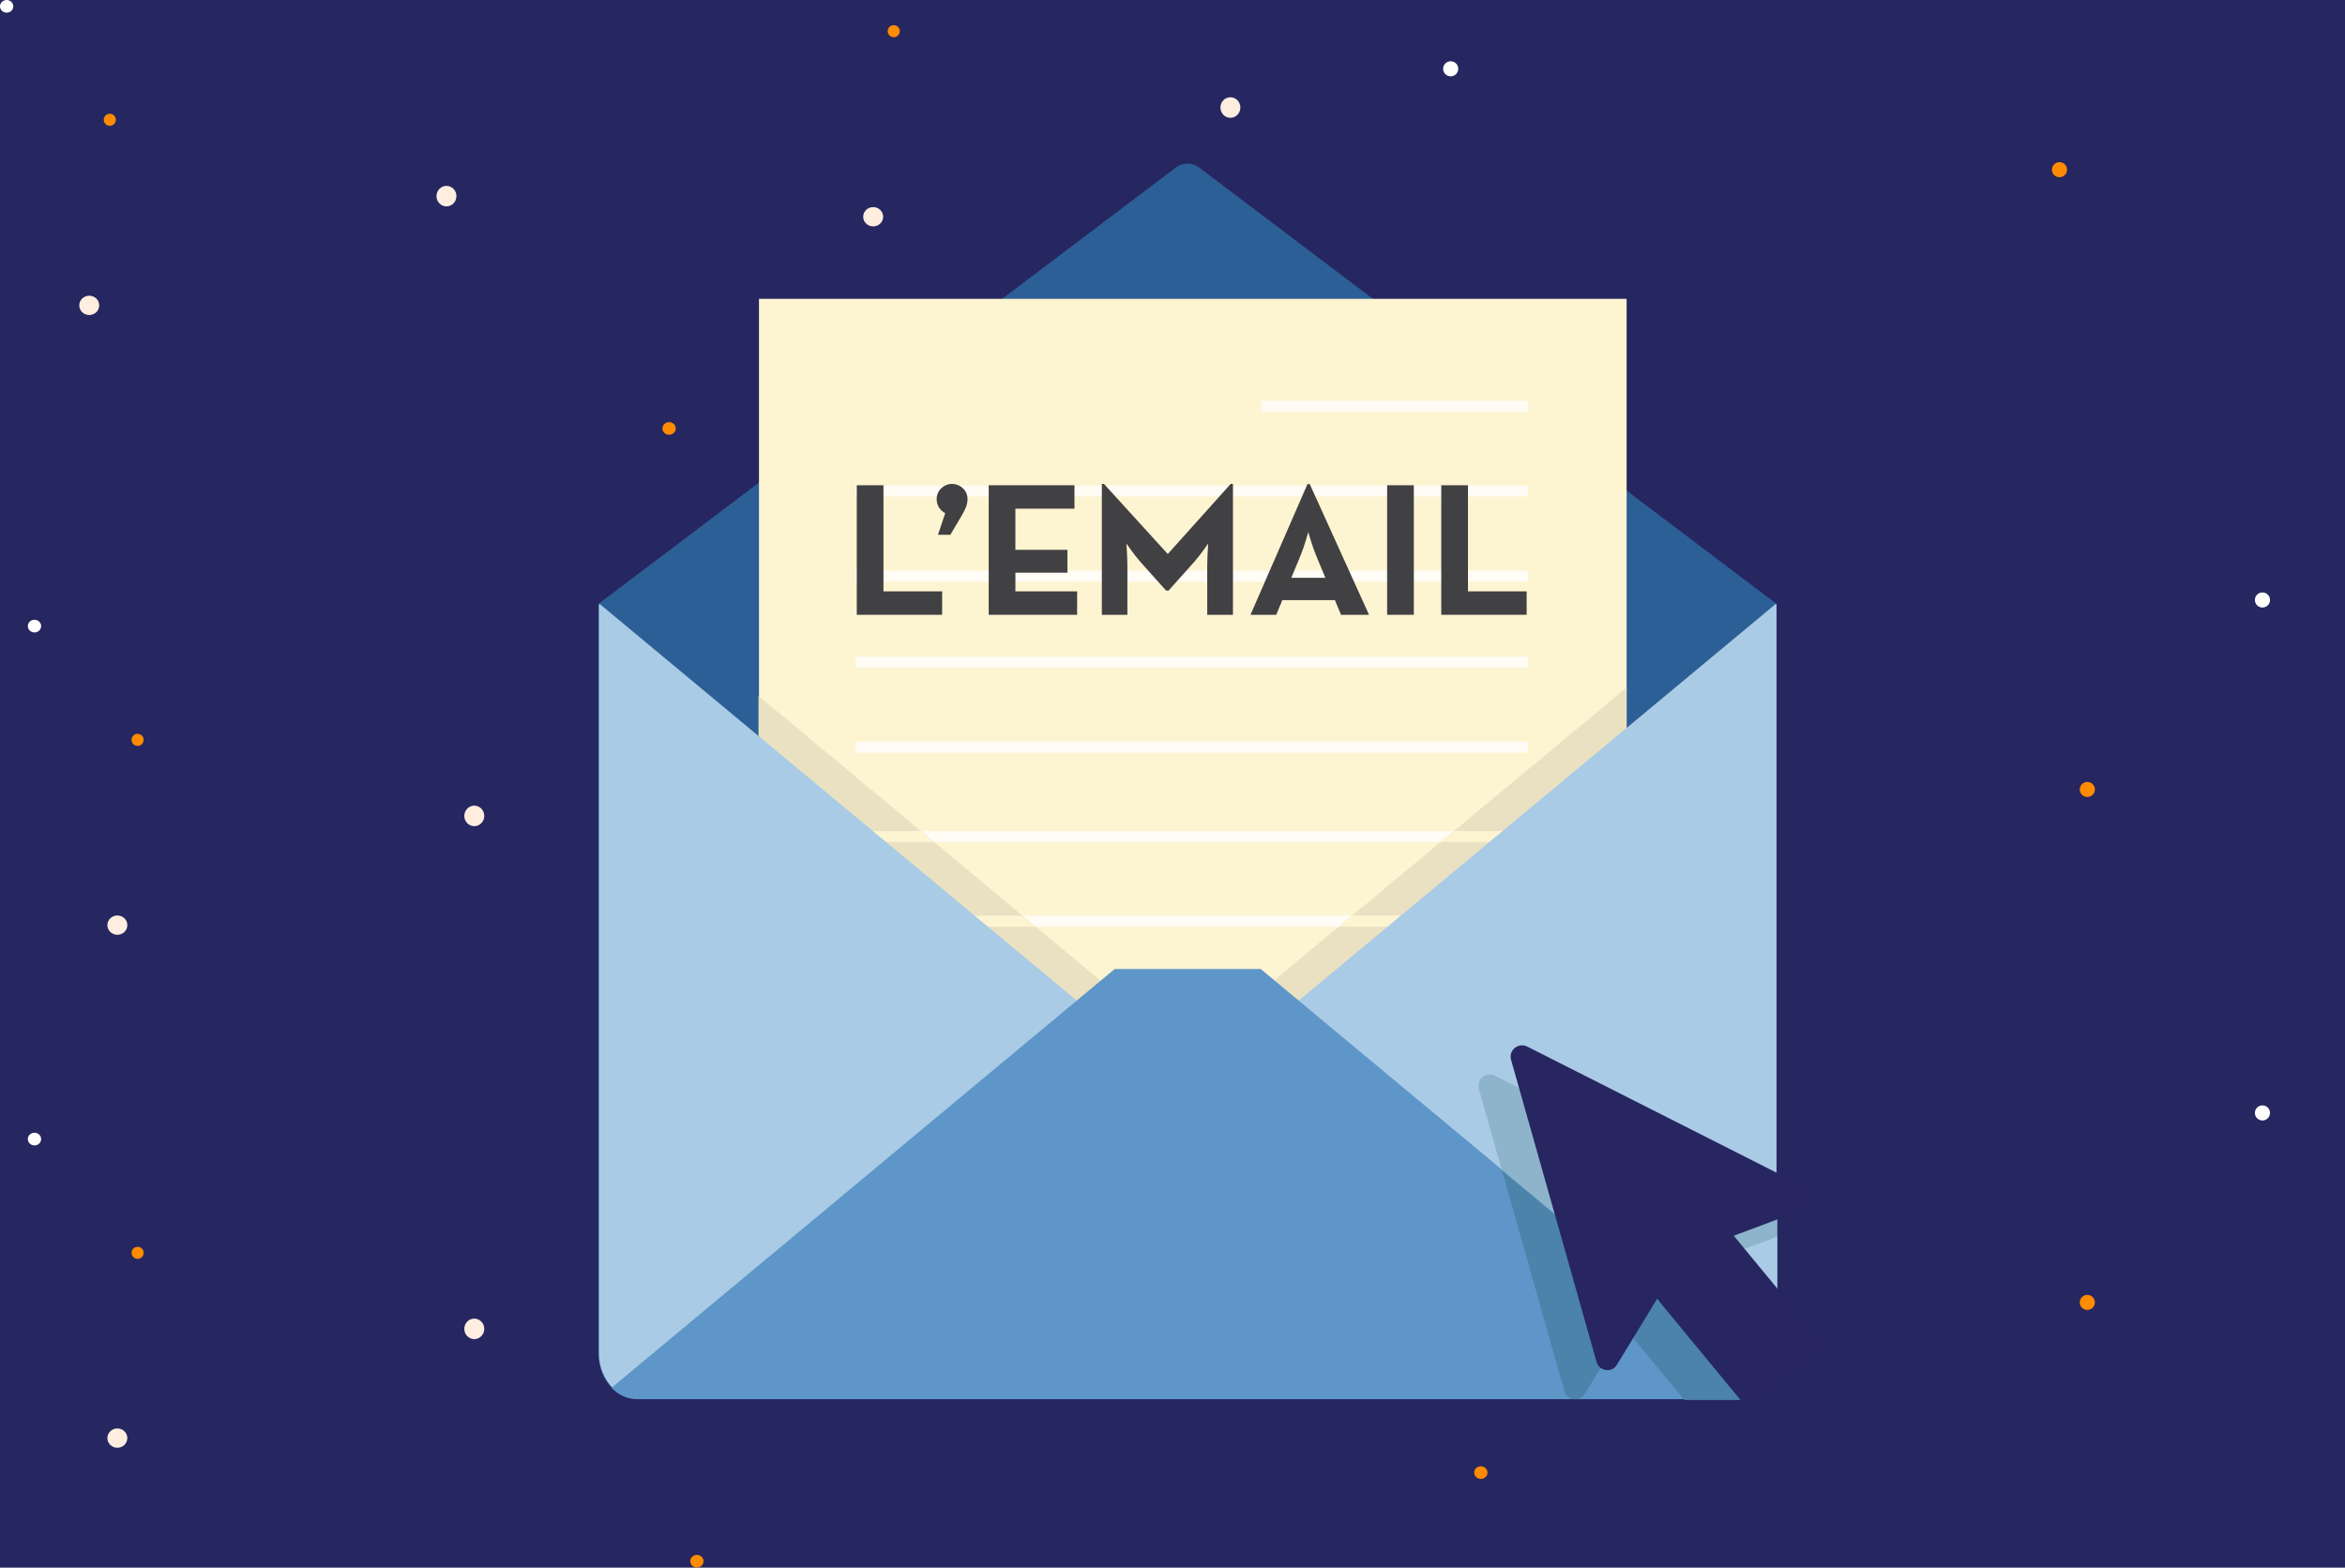 <?xml version="1.0" encoding="UTF-8"?> <svg xmlns="http://www.w3.org/2000/svg" width="344" height="230" viewBox="0 0 344 230" fill="none"><rect x="0" y="0" width="344" height="230" fill="#333333" stroke="none"/><g clip-path="url(#clip0_210_2609)"><rect width="344" height="230" fill="white"></rect><rect x="-6" y="-3" width="366" height="247" fill="#262661"></rect><g clip-path="url(#clip1_210_2609)"><path d="M16.107 18.462C16.597 18.462 16.994 18.066 16.994 17.576C16.994 17.087 16.597 16.691 16.107 16.691C15.617 16.691 15.22 17.087 15.22 17.576C15.22 18.066 15.617 18.462 16.107 18.462Z" fill="#FF8B00"></path><path d="M187.117 39.005C187.73 39.005 188.226 38.509 188.226 37.898C188.226 37.287 187.73 36.791 187.117 36.791C186.504 36.791 186.008 37.287 186.008 37.898C186.008 38.509 186.504 39.005 187.117 39.005Z" fill="#FF8B00"></path><path d="M65.493 30.283C66.302 30.283 66.957 29.609 66.957 28.778C66.957 27.946 66.302 27.272 65.493 27.272C64.684 27.272 64.029 27.946 64.029 28.778C64.029 29.609 64.684 30.283 65.493 30.283Z" fill="#FFEEDF"></path><path d="M13.09 46.221C13.899 46.221 14.554 45.587 14.554 44.805C14.554 44.022 13.899 43.388 13.09 43.388C12.281 43.388 11.626 44.022 11.626 44.805C11.626 45.587 12.281 46.221 13.09 46.221Z" fill="#FFEEDF"></path><path d="M0.976 1.859C1.515 1.859 1.952 1.443 1.952 0.93C1.952 0.416 1.515 0 0.976 0C0.437 0 0 0.416 0 0.93C0 1.443 0.437 1.859 0.976 1.859Z" fill="white"></path><path d="M98.151 63.798C98.69 63.798 99.127 63.382 99.127 62.868C99.127 62.355 98.69 61.938 98.151 61.938C97.612 61.938 97.175 62.355 97.175 62.868C97.175 63.382 97.612 63.798 98.151 63.798Z" fill="#FF8B00"></path><path d="M212.808 11.201C213.421 11.201 213.918 10.706 213.918 10.094C213.918 9.483 213.421 8.987 212.808 8.987C212.196 8.987 211.699 9.483 211.699 10.094C211.699 10.706 212.196 11.201 212.808 11.201Z" fill="white"></path><path d="M20.189 184.708C20.679 184.708 21.077 184.312 21.077 183.823C21.077 183.334 20.679 182.937 20.189 182.937C19.699 182.937 19.302 183.334 19.302 183.823C19.302 184.312 19.699 184.708 20.189 184.708Z" fill="#FF8B00"></path><path d="M191.199 205.207C191.812 205.207 192.309 204.711 192.309 204.1C192.309 203.489 191.812 202.993 191.199 202.993C190.587 202.993 190.09 203.489 190.09 204.1C190.09 204.711 190.587 205.207 191.199 205.207Z" fill="#FF8B00"></path><path d="M69.575 196.485C70.384 196.485 71.04 195.811 71.04 194.98C71.04 194.148 70.384 193.474 69.575 193.474C68.767 193.474 68.111 194.148 68.111 194.98C68.111 195.811 68.767 196.485 69.575 196.485Z" fill="#FFEEDF"></path><path d="M17.216 212.423C18.025 212.423 18.681 211.789 18.681 211.007C18.681 210.224 18.025 209.59 17.216 209.59C16.408 209.59 15.752 210.224 15.752 211.007C15.752 211.789 16.408 212.423 17.216 212.423Z" fill="#FFEEDF"></path><path d="M5.058 168.062C5.598 168.062 6.035 167.645 6.035 167.132C6.035 166.618 5.598 166.202 5.058 166.202C4.519 166.202 4.082 166.618 4.082 167.132C4.082 167.645 4.519 168.062 5.058 168.062Z" fill="white"></path><path d="M102.233 230C102.772 230 103.209 229.584 103.209 229.07C103.209 228.557 102.772 228.141 102.233 228.141C101.694 228.141 101.257 228.557 101.257 229.07C101.257 229.584 101.694 230 102.233 230Z" fill="#FF8B00"></path><path d="M216.891 177.403C217.503 177.403 218 176.908 218 176.296C218 175.685 217.503 175.19 216.891 175.19C216.278 175.19 215.781 175.685 215.781 176.296C215.781 176.908 216.278 177.403 216.891 177.403Z" fill="white"></path><path d="M20.189 109.444C20.679 109.444 21.077 109.047 21.077 108.558C21.077 108.069 20.679 107.673 20.189 107.673C19.699 107.673 19.302 108.069 19.302 108.558C19.302 109.047 19.699 109.444 20.189 109.444Z" fill="#FF8B00"></path><path d="M191.199 129.942C191.812 129.942 192.309 129.447 192.309 128.835C192.309 128.224 191.812 127.729 191.199 127.729C190.587 127.729 190.09 128.224 190.09 128.835C190.09 129.447 190.587 129.942 191.199 129.942Z" fill="#FF8B00"></path><path d="M69.575 121.22C70.384 121.22 71.04 120.546 71.04 119.715C71.04 118.884 70.384 118.21 69.575 118.21C68.767 118.21 68.111 118.884 68.111 119.715C68.111 120.546 68.767 121.22 69.575 121.22Z" fill="#FFEEDF"></path><path d="M17.216 137.159C18.025 137.159 18.681 136.525 18.681 135.742C18.681 134.96 18.025 134.325 17.216 134.325C16.408 134.325 15.752 134.96 15.752 135.742C15.752 136.525 16.408 137.159 17.216 137.159Z" fill="#FFEEDF"></path><path d="M5.058 92.797C5.598 92.797 6.035 92.381 6.035 91.867C6.035 91.354 5.598 90.937 5.058 90.937C4.519 90.937 4.082 91.354 4.082 91.867C4.082 92.381 4.519 92.797 5.058 92.797Z" fill="white"></path><path d="M102.233 154.735C102.772 154.735 103.209 154.319 103.209 153.806C103.209 153.292 102.772 152.876 102.233 152.876C101.694 152.876 101.257 153.292 101.257 153.806C101.257 154.319 101.694 154.735 102.233 154.735Z" fill="#FF8B00"></path><path d="M216.891 102.139C217.503 102.139 218 101.643 218 101.032C218 100.42 217.503 99.925 216.891 99.925C216.278 99.925 215.781 100.42 215.781 101.032C215.781 101.643 216.278 102.139 216.891 102.139Z" fill="white"></path></g><g clip-path="url(#clip2_210_2609)"><path d="M131.107 5.462C131.597 5.462 131.995 5.066 131.995 4.577C131.995 4.087 131.597 3.691 131.107 3.691C130.617 3.691 130.22 4.087 130.22 4.577C130.22 5.066 130.617 5.462 131.107 5.462Z" fill="#FF8B00"></path><path d="M302.117 26.005C302.73 26.005 303.226 25.509 303.226 24.898C303.226 24.287 302.73 23.791 302.117 23.791C301.504 23.791 301.008 24.287 301.008 24.898C301.008 25.509 301.504 26.005 302.117 26.005Z" fill="#FF8B00"></path><path d="M180.493 17.283C181.302 17.283 181.957 16.609 181.957 15.778C181.957 14.946 181.302 14.272 180.493 14.272C179.684 14.272 179.029 14.946 179.029 15.778C179.029 16.609 179.684 17.283 180.493 17.283Z" fill="#FFEEDF"></path><path d="M128.09 33.221C128.898 33.221 129.554 32.587 129.554 31.805C129.554 31.022 128.898 30.388 128.09 30.388C127.281 30.388 126.625 31.022 126.625 31.805C126.625 32.587 127.281 33.221 128.09 33.221Z" fill="#FFEEDF"></path><path d="M213.151 50.798C213.69 50.798 214.127 50.382 214.127 49.868C214.127 49.355 213.69 48.938 213.151 48.938C212.612 48.938 212.175 49.355 212.175 49.868C212.175 50.382 212.612 50.798 213.151 50.798Z" fill="#FF8B00"></path><path d="M135.189 171.708C135.679 171.708 136.077 171.312 136.077 170.823C136.077 170.334 135.679 169.937 135.189 169.937C134.699 169.937 134.302 170.334 134.302 170.823C134.302 171.312 134.699 171.708 135.189 171.708Z" fill="#FF8B00"></path><path d="M306.199 192.207C306.812 192.207 307.309 191.711 307.309 191.1C307.309 190.489 306.812 189.993 306.199 189.993C305.587 189.993 305.09 190.489 305.09 191.1C305.09 191.711 305.587 192.207 306.199 192.207Z" fill="#FF8B00"></path><path d="M184.575 183.485C185.384 183.485 186.04 182.811 186.04 181.98C186.04 181.148 185.384 180.474 184.575 180.474C183.767 180.474 183.111 181.148 183.111 181.98C183.111 182.811 183.767 183.485 184.575 183.485Z" fill="#FFEEDF"></path><path d="M132.216 199.423C133.025 199.423 133.681 198.789 133.681 198.007C133.681 197.224 133.025 196.59 132.216 196.59C131.408 196.59 130.752 197.224 130.752 198.007C130.752 198.789 131.408 199.423 132.216 199.423Z" fill="#FFEEDF"></path><path d="M120.058 155.062C120.598 155.062 121.035 154.645 121.035 154.132C121.035 153.618 120.598 153.202 120.058 153.202C119.519 153.202 119.082 153.618 119.082 154.132C119.082 154.645 119.519 155.062 120.058 155.062Z" fill="white"></path><path d="M217.233 217C217.772 217 218.209 216.584 218.209 216.07C218.209 215.557 217.772 215.141 217.233 215.141C216.694 215.141 216.257 215.557 216.257 216.07C216.257 216.584 216.694 217 217.233 217Z" fill="#FF8B00"></path><path d="M331.891 164.403C332.503 164.403 333 163.908 333 163.296C333 162.685 332.503 162.19 331.891 162.19C331.278 162.19 330.781 162.685 330.781 163.296C330.781 163.908 331.278 164.403 331.891 164.403Z" fill="white"></path><path d="M135.189 96.444C135.679 96.444 136.077 96.047 136.077 95.558C136.077 95.069 135.679 94.673 135.189 94.673C134.699 94.673 134.302 95.069 134.302 95.558C134.302 96.047 134.699 96.444 135.189 96.444Z" fill="#FF8B00"></path><path d="M306.199 116.942C306.812 116.942 307.309 116.447 307.309 115.835C307.309 115.224 306.812 114.729 306.199 114.729C305.587 114.729 305.09 115.224 305.09 115.835C305.09 116.447 305.587 116.942 306.199 116.942Z" fill="#FF8B00"></path><path d="M184.575 108.22C185.384 108.22 186.04 107.546 186.04 106.715C186.04 105.884 185.384 105.21 184.575 105.21C183.767 105.21 183.111 105.884 183.111 106.715C183.111 107.546 183.767 108.22 184.575 108.22Z" fill="#FFEEDF"></path><path d="M132.216 124.159C133.025 124.159 133.681 123.525 133.681 122.742C133.681 121.96 133.025 121.325 132.216 121.325C131.408 121.325 130.752 121.96 130.752 122.742C130.752 123.525 131.408 124.159 132.216 124.159Z" fill="#FFEEDF"></path><path d="M120.058 79.797C120.598 79.797 121.035 79.381 121.035 78.867C121.035 78.354 120.598 77.937 120.058 77.937C119.519 77.937 119.082 78.354 119.082 78.867C119.082 79.381 119.519 79.797 120.058 79.797Z" fill="white"></path><path d="M217.233 141.735C217.772 141.735 218.209 141.319 218.209 140.806C218.209 140.292 217.772 139.876 217.233 139.876C216.694 139.876 216.257 140.292 216.257 140.806C216.257 141.319 216.694 141.735 217.233 141.735Z" fill="#FF8B00"></path><path d="M331.891 89.139C332.503 89.139 333 88.643 333 88.032C333 87.421 332.503 86.925 331.891 86.925C331.278 86.925 330.781 87.421 330.781 88.032C330.781 88.643 331.278 89.139 331.891 89.139Z" fill="white"></path></g><path d="M176.002 24.652C174.946 23.783 173.455 23.783 172.399 24.652L87.918 88.51C87.856 88.634 87.794 88.758 87.794 88.882V198.645C87.794 202.31 90.341 205.292 93.509 205.292H254.892C258.06 205.292 260.607 202.31 260.607 198.645V88.882C260.607 88.82 260.545 88.696 260.482 88.51L176.002 24.652Z" fill="#2C5F96"></path><path d="M238.617 43.847H111.337V161.374H238.617V43.847Z" fill="#FDF4D1"></path><path d="M224.143 58.817H185.009V60.432H224.143V58.817Z" fill="#FFFCF5"></path><path d="M224.143 71.241H125.499V72.856H224.143V71.241Z" fill="#FFFCF5"></path><path d="M224.143 83.727H125.499V85.342H224.143V83.727Z" fill="#FFFCF5"></path><path d="M224.143 96.337H125.499V97.952H224.143V96.337Z" fill="#FFFCF5"></path><path d="M224.143 108.822H125.499V110.437H224.143V108.822Z" fill="#FFFCF5"></path><path d="M224.143 121.929H125.499V123.544H224.143V121.929Z" fill="#FFFCF5"></path><path d="M224.143 134.353H125.499V135.968H224.143V134.353Z" fill="#FFFCF5"></path><path d="M174.138 154.479L111.275 102.114L111.212 160.567H238.493L238.617 100.871L174.138 154.479Z" fill="#EAE1C2"></path><path d="M224.143 123.544V121.929H213.335L211.347 123.544H224.143Z" fill="#FDF4D1"></path><path d="M125.5 123.544H136.929L135.004 121.929H125.5V123.544Z" fill="#FDF4D1"></path><path d="M125.499 134.353V135.968H151.9L149.912 134.353H125.499Z" fill="#FDF4D1"></path><path d="M224.206 135.968V134.353H198.364L196.377 135.968H224.206Z" fill="#FDF4D1"></path><path d="M87.918 88.572C87.856 88.696 87.856 88.758 87.856 88.82V198.583C87.856 200.633 88.664 202.435 89.906 203.677L157.988 146.839L87.918 88.572Z" fill="#A9CBE5"></path><path d="M260.545 88.572C260.607 88.696 260.607 88.758 260.607 88.82V198.583C260.607 200.633 259.799 202.435 258.557 203.677L190.475 146.839L260.545 88.572Z" fill="#A9CBE5"></path><path d="M184.947 142.18H163.516L89.72 203.615C90.713 204.671 92.018 205.292 93.509 205.292H254.892C256.383 205.292 257.687 204.671 258.681 203.553L184.947 142.18Z" fill="#5F96C9"></path><path d="M249.612 185.601L260.731 199.08C260.731 198.956 260.731 198.832 260.731 198.707V181.314C260.607 181.439 260.42 181.563 260.234 181.625L249.612 185.601Z" fill="#A9CBE5"></path><path d="M219.298 157.834C217.994 157.212 216.565 158.393 216.938 159.759L220.292 171.624L258.805 203.677C258.743 203.739 258.743 203.739 258.681 203.801C259.861 202.621 260.607 200.944 260.731 199.08L249.612 185.601L260.234 181.625C260.42 181.563 260.607 181.439 260.731 181.314V178.83C260.607 178.768 260.545 178.643 260.42 178.581L219.298 157.834Z" fill="#8DB4CA"></path><path d="M258.681 203.801L220.354 171.81L229.485 204.112C229.858 205.478 231.722 205.789 232.467 204.547L238.368 194.856L247.065 205.416H254.954C256.383 205.416 257.687 204.795 258.681 203.801Z" fill="#4B83AA"></path><path d="M220.292 171.686L220.354 171.872L258.681 203.863C258.743 203.801 258.743 203.801 258.805 203.739L220.292 171.686Z" fill="#4F86AB"></path><path d="M265.141 174.357L224.019 153.548C222.715 152.926 221.286 154.107 221.658 155.473L234.206 199.826C234.579 201.192 236.443 201.503 237.188 200.26L243.089 190.57L255.327 205.416C255.886 206.1 256.942 206.224 257.687 205.665L266.321 198.521C267.005 197.962 267.129 196.906 266.57 196.161L254.333 181.314L264.955 177.339C266.321 176.904 266.446 175.04 265.141 174.357Z" fill="#272661"></path><path d="M125.685 90.207H138.208V86.768H129.599V71.198H125.685V90.207Z" fill="#414043"></path><path d="M137.599 78.466H139.416L141.093 75.615C141.596 74.748 141.931 74.078 141.931 73.211C141.931 71.953 140.869 71.003 139.639 71.003C138.465 71.003 137.403 71.953 137.403 73.239C137.403 74.217 137.99 74.972 138.661 75.28L137.599 78.466Z" fill="#414043"></path><path d="M145.039 90.207H158.01V86.768H148.953V84.029H156.584V80.674H148.953V74.637H157.618V71.198H145.039V90.207Z" fill="#414043"></path><path d="M161.637 90.207H165.382V83.079C165.382 81.793 165.243 79.752 165.243 79.752C165.243 79.752 166.389 81.429 167.283 82.436L171.057 86.656H171.42L175.194 82.436C176.088 81.429 177.235 79.752 177.235 79.752C177.235 79.752 177.095 81.793 177.095 83.079V90.207H180.868V71.003H180.533L171.308 81.29L161.944 71.003H161.637V90.207Z" fill="#414043"></path><path d="M183.442 90.207H187.216L188.111 88.054H195.826L196.72 90.207H200.829L192.136 71.031H191.8L183.442 90.207ZM189.424 84.784L190.794 81.485C191.353 80.143 191.912 78.075 191.912 78.075C191.912 78.075 192.499 80.143 193.058 81.485L194.428 84.784H189.424Z" fill="#414043"></path><path d="M203.487 90.207H207.4V71.198H203.487V90.207Z" fill="#414043"></path><path d="M211.428 90.207H223.951V86.768H215.342V71.198H211.428V90.207Z" fill="#414043"></path></g><defs><clipPath id="clip0_210_2609"><rect width="344" height="230" fill="white"></rect></clipPath><clipPath id="clip1_210_2609"><rect width="218" height="230" fill="white"></rect></clipPath><clipPath id="clip2_210_2609"><rect width="218" height="230" fill="white" transform="translate(115 -13)"></rect></clipPath></defs></svg> 